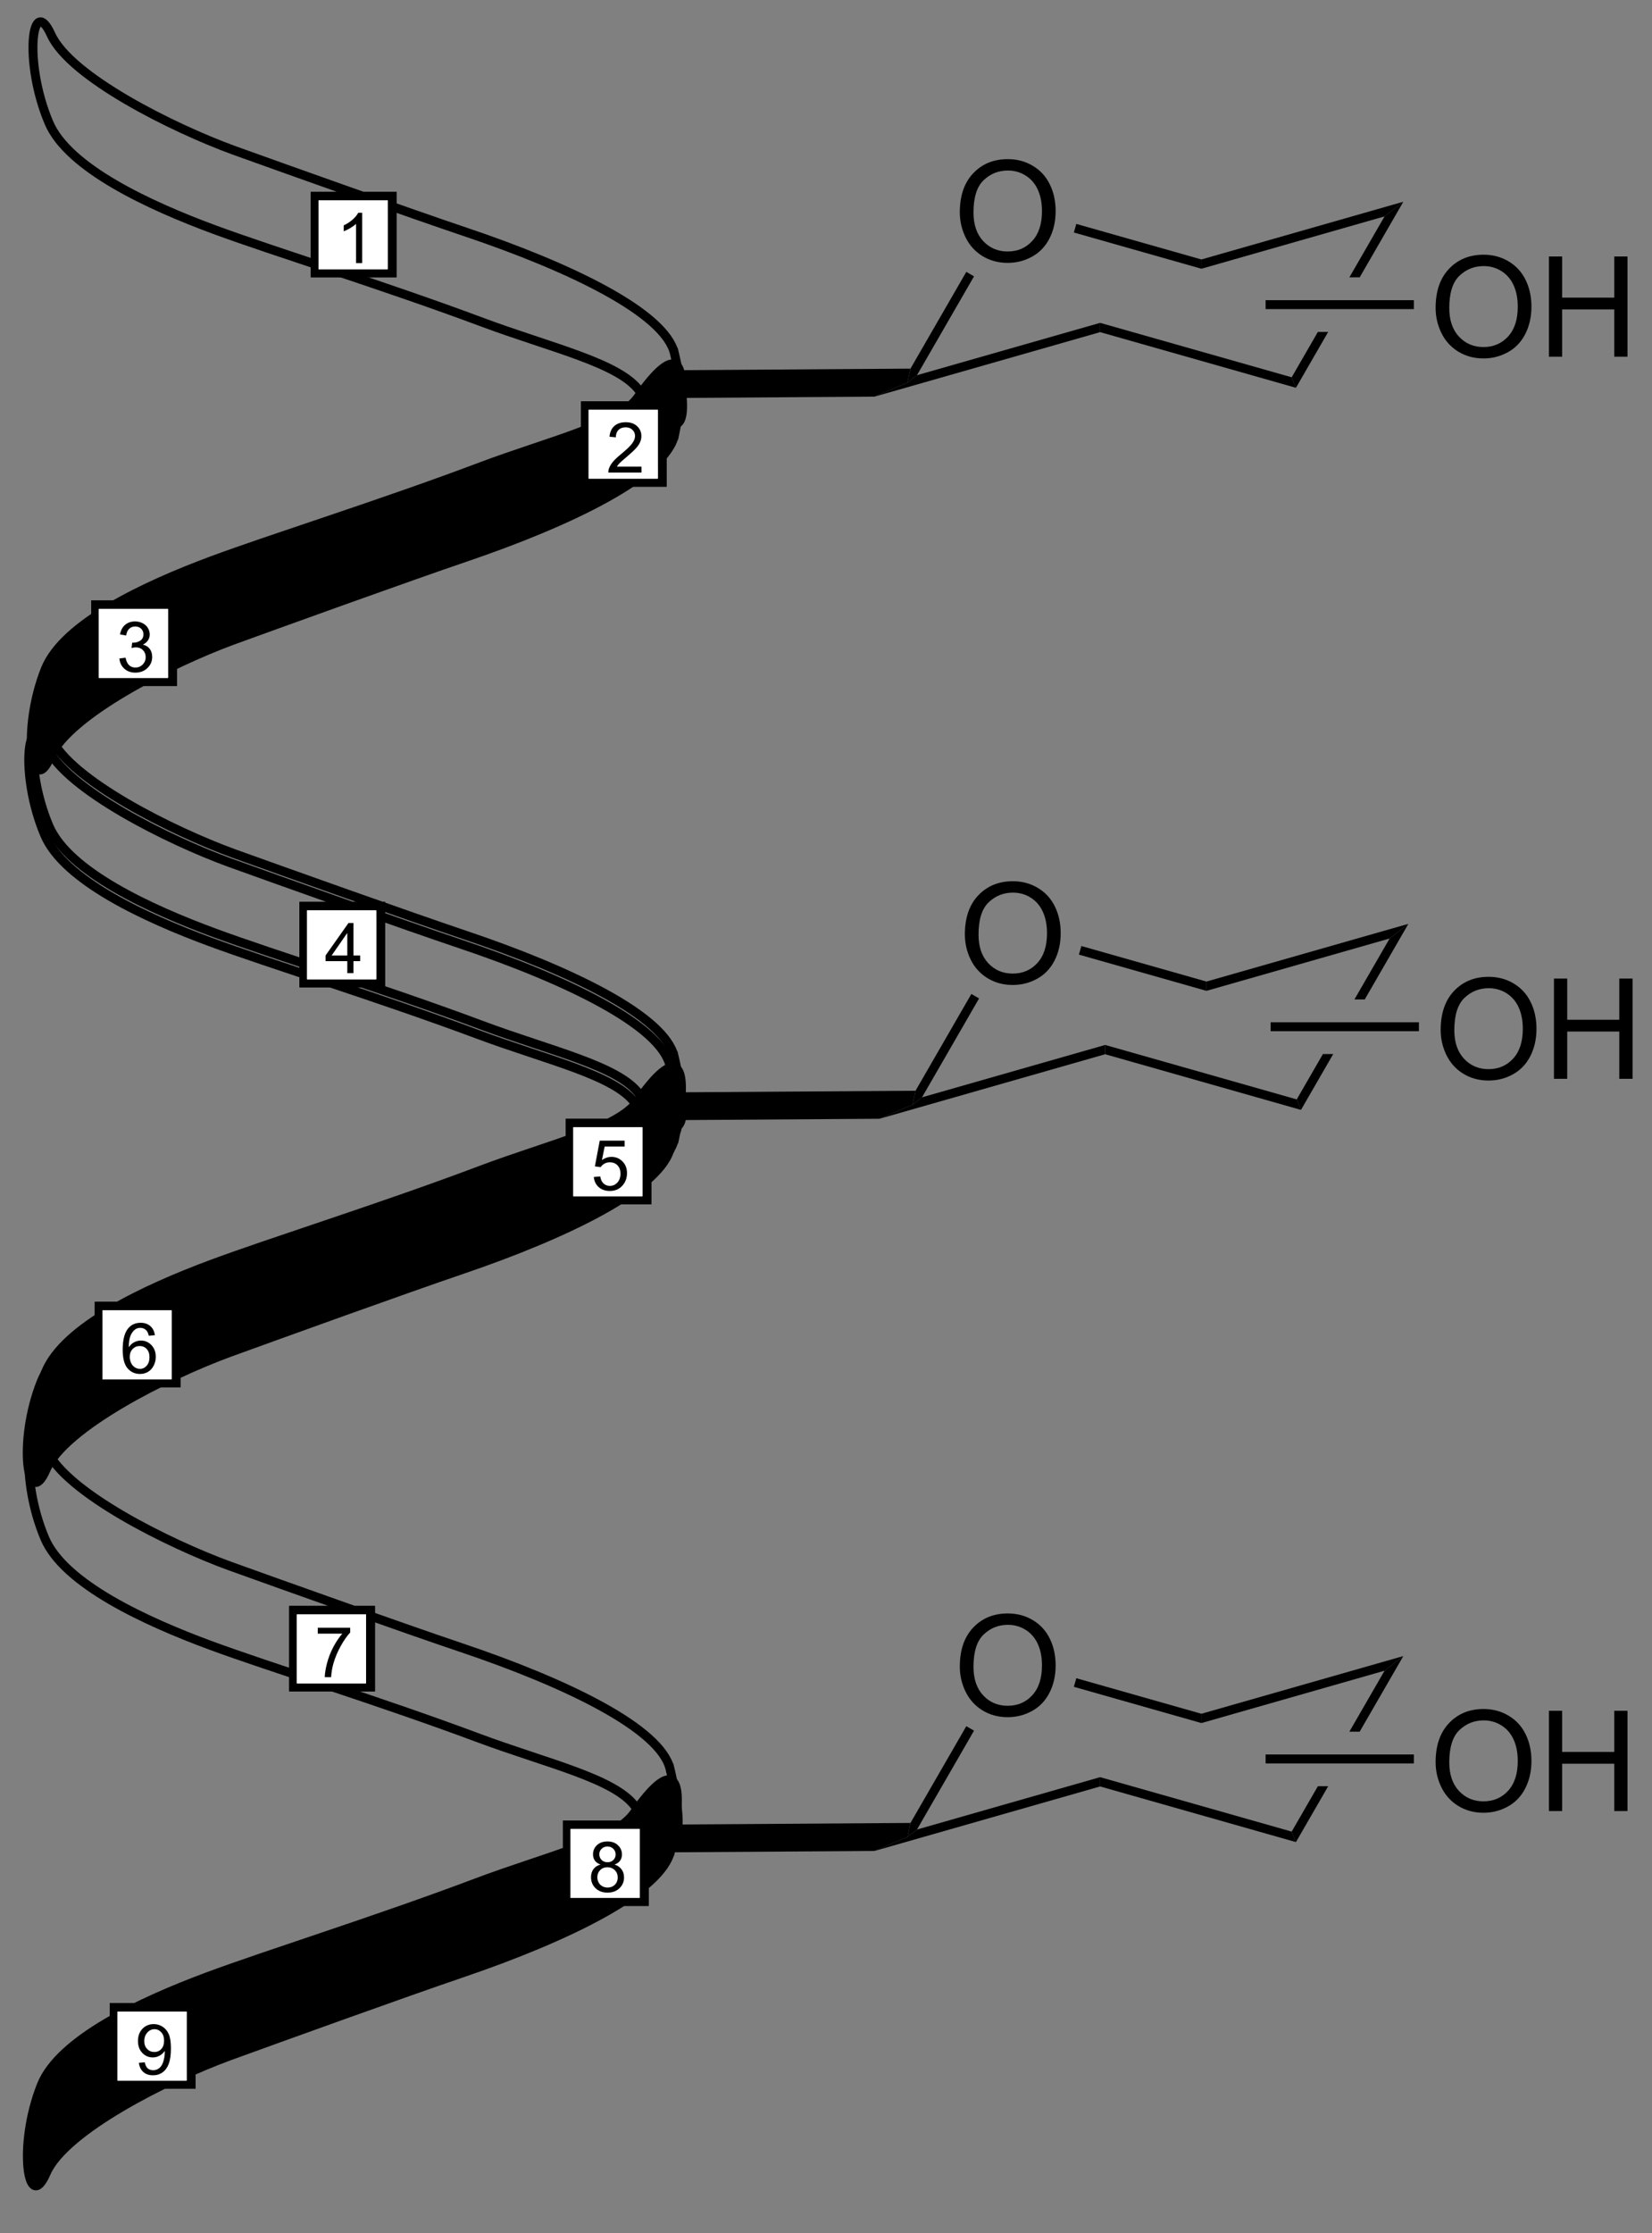 <?xml version="1.0" encoding="UTF-8"?>
<!DOCTYPE svg PUBLIC '-//W3C//DTD SVG 1.0//EN'
          'http://www.w3.org/TR/2001/REC-SVG-20010904/DTD/svg10.dtd'>
<svg stroke-dasharray="none" shape-rendering="auto" xmlns="http://www.w3.org/2000/svg" font-family="'Dialog'" text-rendering="auto" width="259" fill-opacity="1" color-interpolation="auto" color-rendering="auto" preserveAspectRatio="xMidYMid meet" font-size="12px" viewBox="0 0 259 350" fill="black" xmlns:xlink="http://www.w3.org/1999/xlink" stroke="black" image-rendering="auto" stroke-miterlimit="10" stroke-linecap="square" stroke-linejoin="miter" font-style="normal" stroke-width="1" height="350" stroke-dashoffset="0" font-weight="normal" stroke-opacity="1"
><rect x="0" y="0" width="259" height="350" fill="#808080" stroke="none"/><!--Generated by the Batik Graphics2D SVG Generator--><defs id="genericDefs"
  /><g
  ><defs id="defs1"
    ><clipPath clipPathUnits="userSpaceOnUse" id="clipPath1"
      ><path d="M0.482 0.793 L97.461 0.793 L97.461 131.98 L0.482 131.98 L0.482 0.793 Z"
      /></clipPath
      ><clipPath clipPathUnits="userSpaceOnUse" id="clipPath2"
      ><path d="M19.678 18.126 L19.678 145.665 L113.96 145.665 L113.96 18.126 Z"
      /></clipPath
      ><clipPath clipPathUnits="userSpaceOnUse" id="clipPath3"
      ><path d="M19.678 18.126 L19.678 145.028 L113.96 145.028 L113.96 18.126 Z"
      /></clipPath
    ></defs
    ><g stroke-width="0.51" transform="scale(2.667,2.667) translate(-0.482,-0.793) matrix(1.029,0,0,1.029,-19.759,-17.851)"
    ><path fill="none" d="M58.199 38.295 C57.657 35.998 52.324 33.401 46.21 31.348 C43.203 30.338 35.932 27.746 33.032 26.702 C29.536 25.427 23.686 22.509 22.589 20.101 C21.492 17.692 21.002 21.674 22.464 25.124 C23.567 27.726 28.226 29.869 31.942 31.24 C35.296 32.477 41.618 34.426 47.23 36.522 C51.165 37.991 55.053 38.842 56.21 40.449 C58.353 43.424 59.313 43.02 58.199 38.295" clip-path="url(#clipPath3)"
    /></g
    ><g stroke-width="0.51" transform="matrix(2.743,0,0,2.743,-53.976,-49.718)"
    ><path fill="none" d="M58.207 78.484 C57.665 76.187 52.332 73.59 46.218 71.537 C43.212 70.527 35.941 67.935 33.041 66.891 C29.544 65.616 23.694 62.698 22.597 60.29 C21.5 57.881 21.01 61.863 22.472 65.313 C23.575 67.915 28.234 70.058 31.95 71.429 C35.304 72.666 41.626 74.615 47.239 76.711 C51.173 78.18 55.061 79.031 56.218 80.638 C58.361 83.613 59.322 83.208 58.207 78.484" clip-path="url(#clipPath3)"
    /></g
    ><g transform="matrix(2.743,0,0,2.743,-53.976,-49.718)"
    ><path d="M58.242 83.148 C57.761 85.449 52.413 88.079 46.253 90.171 C43.223 91.201 35.902 93.839 32.982 94.902 C29.462 96.199 23.597 99.154 22.555 101.57 C21.513 103.985 20.891 100.006 22.273 96.548 C23.315 93.939 27.992 91.766 31.732 90.371 C35.108 89.112 41.483 87.123 47.132 84.992 C51.092 83.497 55.023 82.621 56.151 81.007 C58.241 78.018 59.231 78.417 58.242 83.148" stroke="none" clip-path="url(#clipPath3)"
    /></g
    ><g stroke-width="0.51" transform="matrix(2.743,0,0,2.743,-53.976,-49.718)"
    ><path fill="none" d="M58.242 83.148 C57.761 85.449 52.413 88.079 46.253 90.171 C43.223 91.201 35.902 93.839 32.982 94.902 C29.462 96.199 23.597 99.154 22.555 101.57 C21.513 103.985 20.891 100.006 22.273 96.548 C23.315 93.939 27.992 91.766 31.732 90.371 C35.108 89.112 41.483 87.123 47.132 84.992 C51.092 83.497 55.023 82.621 56.151 81.007 C58.241 78.018 59.231 78.417 58.242 83.148" clip-path="url(#clipPath3)"
    /></g
    ><g transform="matrix(2.743,0,0,2.743,-53.976,-49.718)"
    ><path d="M58.234 42.959 C57.753 45.26 52.404 47.891 46.245 49.983 C43.215 51.012 35.894 53.65 32.974 54.713 C29.454 56.01 23.589 58.965 22.547 61.381 C21.505 63.796 20.883 59.817 22.265 56.359 C23.307 53.75 27.984 51.577 31.724 50.182 C35.1 48.923 41.475 46.934 47.124 44.803 C51.084 43.309 55.014 42.432 56.143 40.818 C58.233 37.83 59.223 38.228 58.234 42.959" stroke="none" clip-path="url(#clipPath3)"
    /></g
    ><g stroke-width="0.51" transform="matrix(2.743,0,0,2.743,-53.976,-49.718)"
    ><path fill="none" d="M58.234 42.959 C57.753 45.26 52.404 47.891 46.245 49.983 C43.215 51.012 35.894 53.65 32.974 54.713 C29.454 56.01 23.589 58.965 22.547 61.381 C21.505 63.796 20.883 59.817 22.265 56.359 C23.307 53.75 27.984 51.577 31.724 50.182 C35.1 48.923 41.475 46.934 47.124 44.803 C51.084 43.309 55.014 42.432 56.143 40.818 C58.233 37.83 59.223 38.228 58.234 42.959" clip-path="url(#clipPath3)"
    /></g
    ><g transform="matrix(2.743,0,0,2.743,-53.976,-49.718)"
    ><path d="M74.537 30.257 Q74.537 28.83 75.303 28.025 Q76.069 27.218 77.28 27.218 Q78.071 27.218 78.707 27.598 Q79.345 27.976 79.678 28.653 Q80.014 29.33 80.014 30.189 Q80.014 31.061 79.662 31.749 Q79.311 32.436 78.665 32.791 Q78.022 33.145 77.275 33.145 Q76.467 33.145 75.829 32.754 Q75.194 32.361 74.866 31.686 Q74.537 31.009 74.537 30.257 ZM75.319 30.267 Q75.319 31.304 75.874 31.9 Q76.431 32.494 77.272 32.494 Q78.126 32.494 78.678 31.892 Q79.233 31.291 79.233 30.186 Q79.233 29.486 78.996 28.965 Q78.759 28.444 78.303 28.158 Q77.85 27.869 77.282 27.869 Q76.478 27.869 75.897 28.423 Q75.319 28.976 75.319 30.267 Z" stroke="none" clip-path="url(#clipPath3)"
    /></g
    ><g transform="matrix(2.743,0,0,2.743,-53.976,-49.718)"
    ><path d="M74.908 33.659 L75.35 33.914 L72.089 39.563 L71.552 39.982 L71.717 39.187 Z" stroke="none" clip-path="url(#clipPath3)"
    /></g
    ><g transform="matrix(2.743,0,0,2.743,-53.976,-49.718)"
    ><path d="M69.659 40.788 L71.552 39.982 L72.089 39.563 L82.556 36.572 L82.557 37.102 Z" stroke="none" clip-path="url(#clipPath3)"
    /></g
    ><g transform="matrix(2.743,0,0,2.743,-53.976,-49.718)"
    ><path d="M82.557 37.102 L82.556 36.572 L93.505 39.682 L93.749 40.282 Z" stroke="none" clip-path="url(#clipPath3)"
    /></g
    ><g transform="matrix(2.743,0,0,2.743,-53.976,-49.718)"
    ><path d="M99.887 29.652 L98.814 30.489 L96.803 33.972 L97.392 33.972 L99.887 29.652 ZM95.002 37.09 L93.505 39.682 L93.749 40.282 L95.592 37.09 Z" stroke="none" clip-path="url(#clipPath3)"
    /></g
    ><g transform="matrix(2.743,0,0,2.743,-53.976,-49.718)"
    ><path d="M99.887 29.652 L98.814 30.489 L88.346 33.48 L88.345 32.95 Z" stroke="none" clip-path="url(#clipPath3)"
    /></g
    ><g transform="matrix(2.743,0,0,2.743,-53.976,-49.718)"
    ><path d="M88.345 32.95 L88.346 33.48 L81.056 31.41 L81.195 30.919 Z" stroke="none" clip-path="url(#clipPath3)"
    /></g
    ><g transform="matrix(2.743,0,0,2.743,-53.976,-49.718)"
    ><path d="M101.732 35.717 Q101.732 34.29 102.498 33.485 Q103.263 32.678 104.474 32.678 Q105.266 32.678 105.901 33.058 Q106.539 33.436 106.873 34.113 Q107.209 34.79 107.209 35.649 Q107.209 36.522 106.857 37.209 Q106.506 37.897 105.86 38.251 Q105.216 38.605 104.469 38.605 Q103.662 38.605 103.024 38.214 Q102.388 37.821 102.06 37.147 Q101.732 36.47 101.732 35.717 ZM102.513 35.727 Q102.513 36.764 103.068 37.36 Q103.625 37.954 104.466 37.954 Q105.321 37.954 105.873 37.352 Q106.427 36.751 106.427 35.647 Q106.427 34.946 106.191 34.425 Q105.954 33.904 105.498 33.618 Q105.045 33.329 104.477 33.329 Q103.672 33.329 103.091 33.884 Q102.513 34.436 102.513 35.727 ZM108.207 38.506 L108.207 32.779 L108.965 32.779 L108.965 35.131 L111.942 35.131 L111.942 32.779 L112.7 32.779 L112.7 38.506 L111.942 38.506 L111.942 35.806 L108.965 35.806 L108.965 38.506 L108.207 38.506 Z" stroke="none" clip-path="url(#clipPath3)"
    /></g
    ><g transform="matrix(2.743,0,0,2.743,-53.976,-49.718)"
    ><path d="M92.015 35.786 L92.015 35.276 L100.489 35.276 L100.489 35.786 Z" stroke="none" clip-path="url(#clipPath3)"
    /></g
    ><g transform="matrix(2.743,0,0,2.743,-53.976,-49.718)"
    ><path d="M57.615 40.869 L57.604 39.282 L71.717 39.187 L71.552 39.982 L69.659 40.788 Z" stroke="none" clip-path="url(#clipPath3)"
    /></g
    ><g stroke-width="0.51" transform="matrix(2.743,0,0,2.743,-53.976,-49.718)"
    ><path fill="none" d="M57.966 79.002 C57.424 76.705 52.091 74.109 45.978 72.055 C42.971 71.046 35.7 68.454 32.8 67.409 C29.303 66.135 23.453 63.217 22.356 60.808 C21.259 58.4 20.77 62.382 22.231 65.831 C23.334 68.433 27.994 70.576 31.709 71.947 C35.063 73.185 41.385 75.134 46.998 77.229 C50.932 78.698 54.82 79.55 55.978 81.157 C58.12 84.132 59.081 83.727 57.966 79.002" clip-path="url(#clipPath3)"
    /></g
    ><g stroke-width="0.51" transform="matrix(2.743,0,0,2.743,-53.976,-49.718)"
    ><path fill="none" d="M57.974 119.191 C57.432 116.894 52.1 114.297 45.986 112.244 C42.979 111.235 35.708 108.642 32.808 107.598 C29.312 106.323 23.462 103.406 22.364 100.997 C21.268 98.588 20.778 102.571 22.239 106.02 C23.342 108.622 28.002 110.765 31.717 112.136 C35.071 113.374 41.394 115.323 47.006 117.418 C50.941 118.887 54.828 119.739 55.986 121.346 C58.129 124.321 59.089 123.916 57.974 119.191" clip-path="url(#clipPath3)"
    /></g
    ><g transform="matrix(2.743,0,0,2.743,-53.976,-49.718)"
    ><path d="M58.01 123.856 C57.529 126.156 52.18 128.787 46.02 130.879 C42.991 131.908 35.669 134.547 32.75 135.61 C29.23 136.907 23.365 139.861 22.323 142.277 C21.28 144.693 20.659 140.714 22.04 137.255 C23.083 134.646 27.76 132.474 31.5 131.079 C34.876 129.82 41.251 127.831 46.899 125.699 C50.859 124.205 54.79 123.329 55.919 121.714 C58.008 118.726 58.999 119.124 58.01 123.856" stroke="none" clip-path="url(#clipPath3)"
    /></g
    ><g stroke-width="0.51" transform="matrix(2.743,0,0,2.743,-53.976,-49.718)"
    ><path fill="none" d="M58.01 123.856 C57.529 126.156 52.18 128.787 46.02 130.879 C42.991 131.908 35.669 134.547 32.75 135.61 C29.23 136.907 23.365 139.861 22.323 142.277 C21.28 144.693 20.659 140.714 22.04 137.255 C23.083 134.646 27.76 132.474 31.5 131.079 C34.876 129.82 41.251 127.831 46.899 125.699 C50.859 124.205 54.79 123.329 55.919 121.714 C58.008 118.726 58.999 119.124 58.01 123.856" clip-path="url(#clipPath3)"
    /></g
    ><g transform="matrix(2.743,0,0,2.743,-53.976,-49.718)"
    ><path d="M58.001 83.667 C57.52 85.967 52.172 88.598 46.012 90.69 C42.983 91.719 35.661 94.358 32.742 95.421 C29.222 96.718 23.357 99.672 22.314 102.088 C21.272 104.504 20.651 100.525 22.032 97.066 C23.075 94.457 27.752 92.285 31.491 90.89 C34.867 89.631 41.243 87.642 46.891 85.51 C50.851 84.016 54.782 83.14 55.911 81.525 C58 78.537 58.99 78.936 58.001 83.667" stroke="none" clip-path="url(#clipPath3)"
    /></g
    ><g stroke-width="0.51" transform="matrix(2.743,0,0,2.743,-53.976,-49.718)"
    ><path fill="none" d="M58.001 83.667 C57.52 85.967 52.172 88.598 46.012 90.69 C42.983 91.719 35.661 94.358 32.742 95.421 C29.222 96.718 23.357 99.672 22.314 102.088 C21.272 104.504 20.651 100.525 22.032 97.066 C23.075 94.457 27.752 92.285 31.491 90.89 C34.867 89.631 41.243 87.642 46.891 85.51 C50.851 84.016 54.782 83.14 55.911 81.525 C58 78.537 58.99 78.936 58.001 83.667" clip-path="url(#clipPath3)"
    /></g
    ><g stroke-width="0.51" transform="matrix(2.743,0,0,2.743,-53.976,-49.718)"
    ><path fill="none" d="M37.699 29.341 L42.09 29.341 L42.09 33.713 L37.699 33.713 Z" clip-path="url(#clipPath3)"
    /></g
    ><g stroke-width="0.51" transform="matrix(2.743,0,0,2.743,-53.976,-49.718)"
    ><path fill="none" d="M37.699 29.341 L42.09 29.341 L42.09 33.713 L37.699 33.713 Z" clip-path="url(#clipPath3)"
    /></g
    ><g fill="white" transform="matrix(2.743,0,0,2.743,-53.976,-49.718)" stroke="white"
    ><path d="M38.137 29.825 L41.581 29.825 L41.581 33.255 L38.137 33.255 Z" stroke="none" clip-path="url(#clipPath3)"
    /></g
    ><g fill="white" stroke-width="0.51" transform="matrix(2.743,0,0,2.743,-53.976,-49.718)" stroke="white"
    ><path fill="none" d="M38.137 29.825 L41.581 29.825 L41.581 33.255 L38.137 33.255 Z" clip-path="url(#clipPath3)"
    /></g
    ><g fill="white" stroke-width="0.51" transform="matrix(2.743,0,0,2.743,-53.976,-49.718)" stroke="white"
    ><path fill="none" d="M38.137 29.825 L41.581 29.825 L41.581 33.255 L38.137 33.255 Z" clip-path="url(#clipPath3)"
    /></g
    ><g transform="matrix(2.743,0,0,2.743,-53.976,-49.718)"
    ><path d="M40.378 33.158 L40.027 33.158 L40.027 30.917 Q39.899 31.038 39.693 31.16 Q39.488 31.281 39.324 31.342 L39.324 31.002 Q39.618 30.863 39.838 30.666 Q40.059 30.468 40.152 30.283 L40.378 30.283 L40.378 33.158 Z" stroke="none" clip-path="url(#clipPath3)"
    /></g
    ><g stroke-width="0.51" transform="matrix(2.743,0,0,2.743,-53.976,-49.718)"
    ><path fill="none" d="M53.139 41.307 L57.529 41.307 L57.529 45.679 L53.139 45.679 Z" clip-path="url(#clipPath3)"
    /></g
    ><g stroke-width="0.51" transform="matrix(2.743,0,0,2.743,-53.976,-49.718)"
    ><path fill="none" d="M53.139 41.307 L57.529 41.307 L57.529 45.679 L53.139 45.679 Z" clip-path="url(#clipPath3)"
    /></g
    ><g fill="white" transform="matrix(2.743,0,0,2.743,-53.976,-49.718)" stroke="white"
    ><path d="M53.576 41.791 L57.02 41.791 L57.02 45.221 L53.576 45.221 Z" stroke="none" clip-path="url(#clipPath3)"
    /></g
    ><g fill="white" stroke-width="0.51" transform="matrix(2.743,0,0,2.743,-53.976,-49.718)" stroke="white"
    ><path fill="none" d="M53.576 41.791 L57.02 41.791 L57.02 45.221 L53.576 45.221 Z" clip-path="url(#clipPath3)"
    /></g
    ><g fill="white" stroke-width="0.51" transform="matrix(2.743,0,0,2.743,-53.976,-49.718)" stroke="white"
    ><path fill="none" d="M53.576 41.791 L57.02 41.791 L57.02 45.221 L53.576 45.221 Z" clip-path="url(#clipPath3)"
    /></g
    ><g transform="matrix(2.743,0,0,2.743,-53.976,-49.718)"
    ><path d="M56.341 44.786 L56.341 45.124 L54.448 45.124 Q54.444 44.997 54.489 44.88 Q54.561 44.687 54.72 44.499 Q54.88 44.312 55.181 44.066 Q55.647 43.683 55.811 43.459 Q55.975 43.235 55.975 43.036 Q55.975 42.828 55.825 42.684 Q55.677 42.54 55.436 42.54 Q55.182 42.54 55.03 42.692 Q54.877 42.844 54.876 43.114 L54.514 43.078 Q54.552 42.673 54.794 42.462 Q55.036 42.249 55.444 42.249 Q55.856 42.249 56.096 42.479 Q56.337 42.706 56.337 43.044 Q56.337 43.215 56.267 43.382 Q56.196 43.548 56.032 43.731 Q55.87 43.915 55.491 44.235 Q55.174 44.501 55.084 44.596 Q54.995 44.691 54.936 44.786 L56.341 44.786 Z" stroke="none" clip-path="url(#clipPath3)"
    /></g
    ><g stroke-width="0.51" transform="matrix(2.743,0,0,2.743,-53.976,-49.718)"
    ><path fill="none" d="M25.145 52.689 L29.536 52.689 L29.536 57.061 L25.145 57.061 Z" clip-path="url(#clipPath3)"
    /></g
    ><g stroke-width="0.51" transform="matrix(2.743,0,0,2.743,-53.976,-49.718)"
    ><path fill="none" d="M25.145 52.689 L29.536 52.689 L29.536 57.061 L25.145 57.061 Z" clip-path="url(#clipPath3)"
    /></g
    ><g fill="white" transform="matrix(2.743,0,0,2.743,-53.976,-49.718)" stroke="white"
    ><path d="M25.583 53.173 L29.027 53.173 L29.027 56.603 L25.583 56.603 Z" stroke="none" clip-path="url(#clipPath3)"
    /></g
    ><g fill="white" stroke-width="0.51" transform="matrix(2.743,0,0,2.743,-53.976,-49.718)" stroke="white"
    ><path fill="none" d="M25.583 53.173 L29.027 53.173 L29.027 56.603 L25.583 56.603 Z" clip-path="url(#clipPath3)"
    /></g
    ><g fill="white" stroke-width="0.51" transform="matrix(2.743,0,0,2.743,-53.976,-49.718)" stroke="white"
    ><path fill="none" d="M25.583 53.173 L29.027 53.173 L29.027 56.603 L25.583 56.603 Z" clip-path="url(#clipPath3)"
    /></g
    ><g transform="matrix(2.743,0,0,2.743,-53.976,-49.718)"
    ><path d="M26.501 55.75 L26.853 55.703 Q26.914 56.002 27.059 56.134 Q27.204 56.266 27.414 56.266 Q27.661 56.266 27.832 56.094 Q28.004 55.922 28.004 55.668 Q28.004 55.426 27.845 55.269 Q27.688 55.112 27.443 55.112 Q27.344 55.112 27.195 55.151 L27.234 54.842 Q27.27 54.846 27.29 54.846 Q27.516 54.846 27.695 54.729 Q27.875 54.612 27.875 54.367 Q27.875 54.174 27.744 54.048 Q27.613 53.92 27.406 53.92 Q27.201 53.92 27.064 54.049 Q26.927 54.178 26.888 54.436 L26.536 54.374 Q26.602 54.019 26.829 53.825 Q27.059 53.631 27.398 53.631 Q27.633 53.631 27.829 53.732 Q28.027 53.832 28.131 54.006 Q28.236 54.18 28.236 54.375 Q28.236 54.561 28.135 54.713 Q28.036 54.866 27.841 54.956 Q28.095 55.014 28.236 55.199 Q28.376 55.383 28.376 55.66 Q28.376 56.035 28.103 56.297 Q27.829 56.557 27.411 56.557 Q27.035 56.557 26.785 56.333 Q26.536 56.108 26.501 55.75 Z" stroke="none" clip-path="url(#clipPath3)"
    /></g
    ><g stroke-width="0.51" transform="matrix(2.743,0,0,2.743,-53.976,-49.718)"
    ><path fill="none" d="M37.047 69.91 L41.437 69.91 L41.437 74.282 L37.047 74.282 Z" clip-path="url(#clipPath3)"
    /></g
    ><g stroke-width="0.51" transform="matrix(2.743,0,0,2.743,-53.976,-49.718)"
    ><path fill="none" d="M37.047 69.91 L41.437 69.91 L41.437 74.282 L37.047 74.282 Z" clip-path="url(#clipPath3)"
    /></g
    ><g fill="white" transform="matrix(2.743,0,0,2.743,-53.976,-49.718)" stroke="white"
    ><path d="M37.484 70.394 L40.928 70.394 L40.928 73.824 L37.484 73.824 Z" stroke="none" clip-path="url(#clipPath3)"
    /></g
    ><g fill="white" stroke-width="0.51" transform="matrix(2.743,0,0,2.743,-53.976,-49.718)" stroke="white"
    ><path fill="none" d="M37.484 70.394 L40.928 70.394 L40.928 73.824 L37.484 73.824 Z" clip-path="url(#clipPath3)"
    /></g
    ><g fill="white" stroke-width="0.51" transform="matrix(2.743,0,0,2.743,-53.976,-49.718)" stroke="white"
    ><path fill="none" d="M37.484 70.394 L40.928 70.394 L40.928 73.824 L37.484 73.824 Z" clip-path="url(#clipPath3)"
    /></g
    ><g transform="matrix(2.743,0,0,2.743,-53.976,-49.718)"
    ><path d="M39.528 73.727 L39.528 73.041 L38.285 73.041 L38.285 72.719 L39.593 70.864 L39.879 70.864 L39.879 72.719 L40.266 72.719 L40.266 73.041 L39.879 73.041 L39.879 73.727 L39.528 73.727 ZM39.528 72.719 L39.528 71.428 L38.632 72.719 L39.528 72.719 Z" stroke="none" clip-path="url(#clipPath3)"
    /></g
    ><g stroke-width="0.51" transform="matrix(2.743,0,0,2.743,-53.976,-49.718)"
    ><path fill="none" d="M52.262 82.305 L56.653 82.305 L56.653 86.677 L52.262 86.677 Z" clip-path="url(#clipPath3)"
    /></g
    ><g stroke-width="0.51" transform="matrix(2.743,0,0,2.743,-53.976,-49.718)"
    ><path fill="none" d="M52.262 82.305 L56.653 82.305 L56.653 86.677 L52.262 86.677 Z" clip-path="url(#clipPath3)"
    /></g
    ><g fill="white" transform="matrix(2.743,0,0,2.743,-53.976,-49.718)" stroke="white"
    ><path d="M52.7 82.789 L56.144 82.789 L56.144 86.219 L52.7 86.219 Z" stroke="none" clip-path="url(#clipPath3)"
    /></g
    ><g fill="white" stroke-width="0.51" transform="matrix(2.743,0,0,2.743,-53.976,-49.718)" stroke="white"
    ><path fill="none" d="M52.7 82.789 L56.144 82.789 L56.144 86.219 L52.7 86.219 Z" clip-path="url(#clipPath3)"
    /></g
    ><g fill="white" stroke-width="0.51" transform="matrix(2.743,0,0,2.743,-53.976,-49.718)" stroke="white"
    ><path fill="none" d="M52.7 82.789 L56.144 82.789 L56.144 86.219 L52.7 86.219 Z" clip-path="url(#clipPath3)"
    /></g
    ><g transform="matrix(2.743,0,0,2.743,-53.976,-49.718)"
    ><path d="M53.617 85.373 L53.985 85.341 Q54.027 85.611 54.175 85.746 Q54.325 85.882 54.536 85.882 Q54.79 85.882 54.966 85.69 Q55.142 85.499 55.142 85.182 Q55.142 84.882 54.972 84.708 Q54.804 84.534 54.531 84.534 Q54.36 84.534 54.224 84.612 Q54.087 84.689 54.009 84.811 L53.679 84.768 L53.957 83.298 L55.38 83.298 L55.38 83.634 L54.238 83.634 L54.083 84.404 Q54.341 84.224 54.625 84.224 Q55 84.224 55.257 84.484 Q55.515 84.744 55.515 85.151 Q55.515 85.54 55.289 85.823 Q55.013 86.172 54.536 86.172 Q54.145 86.172 53.898 85.953 Q53.652 85.733 53.617 85.373 Z" stroke="none" clip-path="url(#clipPath3)"
    /></g
    ><g stroke-width="0.51" transform="matrix(2.743,0,0,2.743,-53.976,-49.718)"
    ><path fill="none" d="M25.351 92.76 L29.741 92.76 L29.741 97.132 L25.351 97.132 Z" clip-path="url(#clipPath3)"
    /></g
    ><g stroke-width="0.51" transform="matrix(2.743,0,0,2.743,-53.976,-49.718)"
    ><path fill="none" d="M25.351 92.76 L29.741 92.76 L29.741 97.132 L25.351 97.132 Z" clip-path="url(#clipPath3)"
    /></g
    ><g fill="white" transform="matrix(2.743,0,0,2.743,-53.976,-49.718)" stroke="white"
    ><path d="M25.788 93.245 L29.233 93.245 L29.233 96.674 L25.788 96.674 Z" stroke="none" clip-path="url(#clipPath3)"
    /></g
    ><g fill="white" stroke-width="0.51" transform="matrix(2.743,0,0,2.743,-53.976,-49.718)" stroke="white"
    ><path fill="none" d="M25.788 93.245 L29.233 93.245 L29.233 96.674 L25.788 96.674 Z" clip-path="url(#clipPath3)"
    /></g
    ><g fill="white" stroke-width="0.51" transform="matrix(2.743,0,0,2.743,-53.976,-49.718)" stroke="white"
    ><path fill="none" d="M25.788 93.245 L29.233 93.245 L29.233 96.674 L25.788 96.674 Z" clip-path="url(#clipPath3)"
    /></g
    ><g transform="matrix(2.743,0,0,2.743,-53.976,-49.718)"
    ><path d="M28.53 94.415 L28.18 94.442 Q28.133 94.235 28.047 94.141 Q27.905 93.992 27.695 93.992 Q27.527 93.992 27.401 94.085 Q27.234 94.207 27.138 94.44 Q27.043 94.671 27.039 95.101 Q27.166 94.907 27.35 94.813 Q27.534 94.719 27.734 94.719 Q28.086 94.719 28.333 94.979 Q28.581 95.238 28.581 95.648 Q28.581 95.917 28.463 96.149 Q28.348 96.38 28.144 96.503 Q27.941 96.627 27.683 96.627 Q27.245 96.627 26.967 96.304 Q26.69 95.98 26.69 95.238 Q26.69 94.407 26.996 94.031 Q27.264 93.703 27.717 93.703 Q28.055 93.703 28.271 93.893 Q28.487 94.082 28.53 94.415 ZM27.094 95.649 Q27.094 95.832 27.17 95.998 Q27.248 96.163 27.387 96.251 Q27.526 96.337 27.678 96.337 Q27.901 96.337 28.061 96.157 Q28.221 95.977 28.221 95.669 Q28.221 95.372 28.062 95.201 Q27.905 95.031 27.664 95.031 Q27.426 95.031 27.259 95.201 Q27.094 95.372 27.094 95.649 Z" stroke="none" clip-path="url(#clipPath3)"
    /></g
    ><g stroke-width="0.51" transform="matrix(2.743,0,0,2.743,-53.976,-49.718)"
    ><path fill="none" d="M36.462 110.136 L40.853 110.136 L40.853 114.508 L36.462 114.508 Z" clip-path="url(#clipPath3)"
    /></g
    ><g stroke-width="0.51" transform="matrix(2.743,0,0,2.743,-53.976,-49.718)"
    ><path fill="none" d="M36.462 110.136 L40.853 110.136 L40.853 114.508 L36.462 114.508 Z" clip-path="url(#clipPath3)"
    /></g
    ><g fill="white" transform="matrix(2.743,0,0,2.743,-53.976,-49.718)" stroke="white"
    ><path d="M36.9 110.62 L40.344 110.62 L40.344 114.05 L36.9 114.05 Z" stroke="none" clip-path="url(#clipPath3)"
    /></g
    ><g fill="white" stroke-width="0.51" transform="matrix(2.743,0,0,2.743,-53.976,-49.718)" stroke="white"
    ><path fill="none" d="M36.9 110.62 L40.344 110.62 L40.344 114.05 L36.9 114.05 Z" clip-path="url(#clipPath3)"
    /></g
    ><g fill="white" stroke-width="0.51" transform="matrix(2.743,0,0,2.743,-53.976,-49.718)" stroke="white"
    ><path fill="none" d="M36.9 110.62 L40.344 110.62 L40.344 114.05 L36.9 114.05 Z" clip-path="url(#clipPath3)"
    /></g
    ><g transform="matrix(2.743,0,0,2.743,-53.976,-49.718)"
    ><path d="M37.84 111.465 L37.84 111.127 L39.693 111.127 L39.693 111.4 Q39.42 111.692 39.152 112.175 Q38.883 112.656 38.736 113.166 Q38.631 113.525 38.602 113.953 L38.24 113.953 Q38.247 113.615 38.373 113.137 Q38.501 112.658 38.737 112.214 Q38.974 111.77 39.243 111.465 L37.84 111.465 Z" stroke="none" clip-path="url(#clipPath3)"
    /></g
    ><g stroke-width="0.51" transform="matrix(2.743,0,0,2.743,-53.976,-49.718)"
    ><path fill="none" d="M52.107 122.395 L56.498 122.395 L56.498 126.767 L52.107 126.767 Z" clip-path="url(#clipPath3)"
    /></g
    ><g stroke-width="0.51" transform="matrix(2.743,0,0,2.743,-53.976,-49.718)"
    ><path fill="none" d="M52.107 122.395 L56.498 122.395 L56.498 126.767 L52.107 126.767 Z" clip-path="url(#clipPath3)"
    /></g
    ><g fill="white" transform="matrix(2.743,0,0,2.743,-53.976,-49.718)" stroke="white"
    ><path d="M52.545 122.879 L55.989 122.879 L55.989 126.308 L52.545 126.308 Z" stroke="none" clip-path="url(#clipPath3)"
    /></g
    ><g fill="white" stroke-width="0.51" transform="matrix(2.743,0,0,2.743,-53.976,-49.718)" stroke="white"
    ><path fill="none" d="M52.545 122.879 L55.989 122.879 L55.989 126.308 L52.545 126.308 Z" clip-path="url(#clipPath3)"
    /></g
    ><g fill="white" stroke-width="0.51" transform="matrix(2.743,0,0,2.743,-53.976,-49.718)" stroke="white"
    ><path fill="none" d="M52.545 122.879 L55.989 122.879 L55.989 126.308 L52.545 126.308 Z" clip-path="url(#clipPath3)"
    /></g
    ><g transform="matrix(2.743,0,0,2.743,-53.976,-49.718)"
    ><path d="M54.002 124.658 Q53.783 124.579 53.678 124.43 Q53.572 124.282 53.572 124.075 Q53.572 123.763 53.796 123.55 Q54.022 123.337 54.395 123.337 Q54.77 123.337 54.998 123.554 Q55.227 123.772 55.227 124.084 Q55.227 124.283 55.122 124.432 Q55.018 124.579 54.806 124.658 Q55.069 124.744 55.207 124.936 Q55.345 125.127 55.345 125.393 Q55.345 125.76 55.084 126.011 Q54.825 126.261 54.401 126.261 Q53.977 126.261 53.717 126.01 Q53.458 125.759 53.458 125.384 Q53.458 125.104 53.599 124.916 Q53.74 124.727 54.002 124.658 ZM53.932 124.063 Q53.932 124.266 54.062 124.395 Q54.194 124.524 54.403 124.524 Q54.606 124.524 54.735 124.397 Q54.865 124.268 54.865 124.083 Q54.865 123.889 54.731 123.757 Q54.599 123.626 54.399 123.626 Q54.197 123.626 54.065 123.755 Q53.932 123.884 53.932 124.063 ZM53.819 125.385 Q53.819 125.536 53.89 125.677 Q53.962 125.817 54.102 125.894 Q54.243 125.971 54.404 125.971 Q54.657 125.971 54.821 125.809 Q54.985 125.647 54.985 125.397 Q54.985 125.143 54.816 124.977 Q54.647 124.811 54.393 124.811 Q54.145 124.811 53.981 124.975 Q53.819 125.139 53.819 125.385 Z" stroke="none" clip-path="url(#clipPath3)"
    /></g
    ><g stroke-width="0.51" transform="matrix(2.743,0,0,2.743,-53.976,-49.718)"
    ><path fill="none" d="M26.209 132.832 L30.6 132.832 L30.6 137.204 L26.209 137.204 Z" clip-path="url(#clipPath3)"
    /></g
    ><g stroke-width="0.51" transform="matrix(2.743,0,0,2.743,-53.976,-49.718)"
    ><path fill="none" d="M26.209 132.832 L30.6 132.832 L30.6 137.204 L26.209 137.204 Z" clip-path="url(#clipPath3)"
    /></g
    ><g fill="white" transform="matrix(2.743,0,0,2.743,-53.976,-49.718)" stroke="white"
    ><path d="M26.647 133.316 L30.091 133.316 L30.091 136.745 L26.647 136.745 Z" stroke="none" clip-path="url(#clipPath3)"
    /></g
    ><g fill="white" stroke-width="0.51" transform="matrix(2.743,0,0,2.743,-53.976,-49.718)" stroke="white"
    ><path fill="none" d="M26.647 133.316 L30.091 133.316 L30.091 136.745 L26.647 136.745 Z" clip-path="url(#clipPath3)"
    /></g
    ><g fill="white" stroke-width="0.51" transform="matrix(2.743,0,0,2.743,-53.976,-49.718)" stroke="white"
    ><path fill="none" d="M26.647 133.316 L30.091 133.316 L30.091 136.745 L26.647 136.745 Z" clip-path="url(#clipPath3)"
    /></g
    ><g transform="matrix(2.743,0,0,2.743,-53.976,-49.718)"
    ><path d="M27.616 135.986 L27.954 135.955 Q27.997 136.193 28.119 136.301 Q28.24 136.408 28.428 136.408 Q28.591 136.408 28.712 136.334 Q28.835 136.259 28.913 136.136 Q28.991 136.012 29.043 135.801 Q29.096 135.59 29.096 135.371 Q29.096 135.348 29.095 135.301 Q28.99 135.469 28.806 135.573 Q28.624 135.677 28.412 135.677 Q28.056 135.677 27.81 135.419 Q27.564 135.162 27.564 134.74 Q27.564 134.305 27.82 134.039 Q28.077 133.774 28.464 133.774 Q28.744 133.774 28.974 133.925 Q29.206 134.075 29.326 134.353 Q29.447 134.631 29.447 135.158 Q29.447 135.707 29.327 136.033 Q29.208 136.357 28.973 136.528 Q28.737 136.698 28.421 136.698 Q28.085 136.698 27.871 136.512 Q27.659 136.325 27.616 135.986 ZM29.056 134.723 Q29.056 134.419 28.895 134.242 Q28.733 134.064 28.507 134.064 Q28.272 134.064 28.098 134.256 Q27.924 134.447 27.924 134.752 Q27.924 135.025 28.09 135.197 Q28.255 135.367 28.497 135.367 Q28.741 135.367 28.898 135.197 Q29.056 135.025 29.056 134.723 Z" stroke="none" clip-path="url(#clipPath3)"
    /></g
    ><g transform="matrix(2.743,0,0,2.743,-53.976,-49.718)"
    ><path d="M74.826 71.514 Q74.826 70.087 75.592 69.283 Q76.357 68.475 77.568 68.475 Q78.36 68.475 78.995 68.856 Q79.633 69.233 79.967 69.91 Q80.303 70.587 80.303 71.447 Q80.303 72.319 79.951 73.007 Q79.6 73.694 78.954 74.048 Q78.31 74.403 77.563 74.403 Q76.756 74.403 76.118 74.012 Q75.482 73.619 75.154 72.944 Q74.826 72.267 74.826 71.514 ZM75.607 71.525 Q75.607 72.561 76.162 73.158 Q76.719 73.751 77.56 73.751 Q78.415 73.751 78.967 73.15 Q79.521 72.548 79.521 71.444 Q79.521 70.744 79.284 70.223 Q79.047 69.702 78.592 69.415 Q78.138 69.126 77.571 69.126 Q76.766 69.126 76.185 69.681 Q75.607 70.233 75.607 71.525 Z" stroke="none" clip-path="url(#clipPath3)"
    /></g
    ><g transform="matrix(2.743,0,0,2.743,-53.976,-49.718)"
    ><path d="M75.197 74.917 L75.638 75.172 L72.377 80.821 L71.841 81.24 L72.005 80.445 Z" stroke="none" clip-path="url(#clipPath3)"
    /></g
    ><g transform="matrix(2.743,0,0,2.743,-53.976,-49.718)"
    ><path d="M69.948 82.046 L71.841 81.24 L72.377 80.821 L82.845 77.829 L82.845 78.36 Z" stroke="none" clip-path="url(#clipPath3)"
    /></g
    ><g transform="matrix(2.743,0,0,2.743,-53.976,-49.718)"
    ><path d="M82.845 78.36 L82.845 77.829 L93.794 80.94 L94.037 81.54 Z" stroke="none" clip-path="url(#clipPath3)"
    /></g
    ><g transform="matrix(2.743,0,0,2.743,-53.976,-49.718)"
    ><path d="M100.175 70.91 L99.103 71.747 L97.091 75.23 L97.681 75.23 L100.175 70.91 ZM95.291 78.348 L93.794 80.94 L94.037 81.54 L95.88 78.348 Z" stroke="none" clip-path="url(#clipPath3)"
    /></g
    ><g transform="matrix(2.743,0,0,2.743,-53.976,-49.718)"
    ><path d="M100.175 70.91 L99.103 71.747 L88.634 74.738 L88.634 74.207 Z" stroke="none" clip-path="url(#clipPath3)"
    /></g
    ><g transform="matrix(2.743,0,0,2.743,-53.976,-49.718)"
    ><path d="M88.634 74.207 L88.634 74.738 L81.344 72.668 L81.484 72.177 Z" stroke="none" clip-path="url(#clipPath3)"
    /></g
    ><g transform="matrix(2.743,0,0,2.743,-53.976,-49.718)"
    ><path d="M102.021 76.975 Q102.021 75.548 102.786 74.743 Q103.552 73.936 104.763 73.936 Q105.555 73.936 106.19 74.316 Q106.828 74.694 107.161 75.371 Q107.497 76.048 107.497 76.907 Q107.497 77.779 107.146 78.467 Q106.794 79.154 106.148 79.509 Q105.505 79.863 104.758 79.863 Q103.95 79.863 103.312 79.472 Q102.677 79.079 102.349 78.404 Q102.021 77.727 102.021 76.975 ZM102.802 76.985 Q102.802 78.022 103.357 78.618 Q103.914 79.212 104.755 79.212 Q105.609 79.212 106.161 78.61 Q106.716 78.009 106.716 76.904 Q106.716 76.204 106.479 75.683 Q106.242 75.162 105.786 74.876 Q105.333 74.587 104.765 74.587 Q103.961 74.587 103.38 75.141 Q102.802 75.694 102.802 76.985 ZM108.496 79.764 L108.496 74.037 L109.254 74.037 L109.254 76.389 L112.23 76.389 L112.23 74.037 L112.988 74.037 L112.988 79.764 L112.23 79.764 L112.23 77.063 L109.254 77.063 L109.254 79.764 L108.496 79.764 Z" stroke="none" clip-path="url(#clipPath3)"
    /></g
    ><g transform="matrix(2.743,0,0,2.743,-53.976,-49.718)"
    ><path d="M92.303 77.044 L92.303 76.534 L100.777 76.534 L100.777 77.044 Z" stroke="none" clip-path="url(#clipPath3)"
    /></g
    ><g transform="matrix(2.743,0,0,2.743,-53.976,-49.718)"
    ><path d="M57.903 82.127 L57.892 80.539 L72.005 80.445 L71.841 81.24 L69.948 82.046 Z" stroke="none" clip-path="url(#clipPath3)"
    /></g
    ><g transform="matrix(2.743,0,0,2.743,-53.976,-49.718)"
    ><path d="M74.537 113.349 Q74.537 111.922 75.303 111.118 Q76.069 110.31 77.28 110.31 Q78.071 110.31 78.707 110.69 Q79.345 111.068 79.678 111.745 Q80.014 112.422 80.014 113.281 Q80.014 114.154 79.662 114.841 Q79.311 115.529 78.665 115.883 Q78.022 116.237 77.275 116.237 Q76.467 116.237 75.829 115.847 Q75.194 115.453 74.866 114.779 Q74.537 114.102 74.537 113.349 ZM75.319 113.36 Q75.319 114.396 75.874 114.993 Q76.431 115.586 77.272 115.586 Q78.126 115.586 78.678 114.985 Q79.233 114.383 79.233 113.279 Q79.233 112.578 78.996 112.058 Q78.759 111.537 78.303 111.25 Q77.85 110.961 77.282 110.961 Q76.478 110.961 75.897 111.516 Q75.319 112.068 75.319 113.36 Z" stroke="none" clip-path="url(#clipPath3)"
    /></g
    ><g transform="matrix(2.743,0,0,2.743,-53.976,-49.718)"
    ><path d="M74.908 116.752 L75.35 117.007 L72.089 122.656 L71.552 123.075 L71.717 122.28 Z" stroke="none" clip-path="url(#clipPath3)"
    /></g
    ><g transform="matrix(2.743,0,0,2.743,-53.976,-49.718)"
    ><path d="M69.659 123.881 L71.552 123.075 L72.089 122.656 L82.556 119.664 L82.557 120.195 Z" stroke="none" clip-path="url(#clipPath3)"
    /></g
    ><g transform="matrix(2.743,0,0,2.743,-53.976,-49.718)"
    ><path d="M82.557 120.195 L82.556 119.664 L93.505 122.775 L93.749 123.374 Z" stroke="none" clip-path="url(#clipPath3)"
    /></g
    ><g transform="matrix(2.743,0,0,2.743,-53.976,-49.718)"
    ><path d="M99.887 112.745 L98.814 113.582 L96.803 117.065 L97.392 117.065 L99.887 112.745 ZM95.002 120.183 L93.505 122.775 L93.749 123.374 L95.592 120.183 Z" stroke="none" clip-path="url(#clipPath3)"
    /></g
    ><g transform="matrix(2.743,0,0,2.743,-53.976,-49.718)"
    ><path d="M99.887 112.745 L98.814 113.582 L88.346 116.573 L88.345 116.042 Z" stroke="none" clip-path="url(#clipPath3)"
    /></g
    ><g transform="matrix(2.743,0,0,2.743,-53.976,-49.718)"
    ><path d="M88.345 116.042 L88.346 116.573 L81.056 114.502 L81.195 114.011 Z" stroke="none" clip-path="url(#clipPath3)"
    /></g
    ><g transform="matrix(2.743,0,0,2.743,-53.976,-49.718)"
    ><path d="M101.732 118.809 Q101.732 117.382 102.498 116.578 Q103.263 115.77 104.474 115.77 Q105.266 115.77 105.901 116.151 Q106.539 116.528 106.873 117.205 Q107.209 117.882 107.209 118.742 Q107.209 119.614 106.857 120.302 Q106.506 120.989 105.86 121.343 Q105.216 121.698 104.469 121.698 Q103.662 121.698 103.024 121.307 Q102.388 120.914 102.06 120.239 Q101.732 119.562 101.732 118.809 ZM102.513 118.82 Q102.513 119.856 103.068 120.453 Q103.625 121.046 104.466 121.046 Q105.321 121.046 105.873 120.445 Q106.427 119.843 106.427 118.739 Q106.427 118.039 106.191 117.518 Q105.954 116.997 105.498 116.711 Q105.045 116.421 104.477 116.421 Q103.672 116.421 103.091 116.976 Q102.513 117.528 102.513 118.82 ZM108.207 121.599 L108.207 115.872 L108.965 115.872 L108.965 118.224 L111.942 118.224 L111.942 115.872 L112.7 115.872 L112.7 121.599 L111.942 121.599 L111.942 118.898 L108.965 118.898 L108.965 121.599 L108.207 121.599 Z" stroke="none" clip-path="url(#clipPath3)"
    /></g
    ><g transform="matrix(2.743,0,0,2.743,-53.976,-49.718)"
    ><path d="M92.015 118.879 L92.015 118.368 L100.489 118.368 L100.489 118.879 Z" stroke="none" clip-path="url(#clipPath3)"
    /></g
    ><g transform="matrix(2.743,0,0,2.743,-53.976,-49.718)"
    ><path d="M57.615 123.961 L57.604 122.374 L71.717 122.28 L71.552 123.075 L69.659 123.881 Z" stroke="none" clip-path="url(#clipPath3)"
    /></g
  ></g
></svg
>
